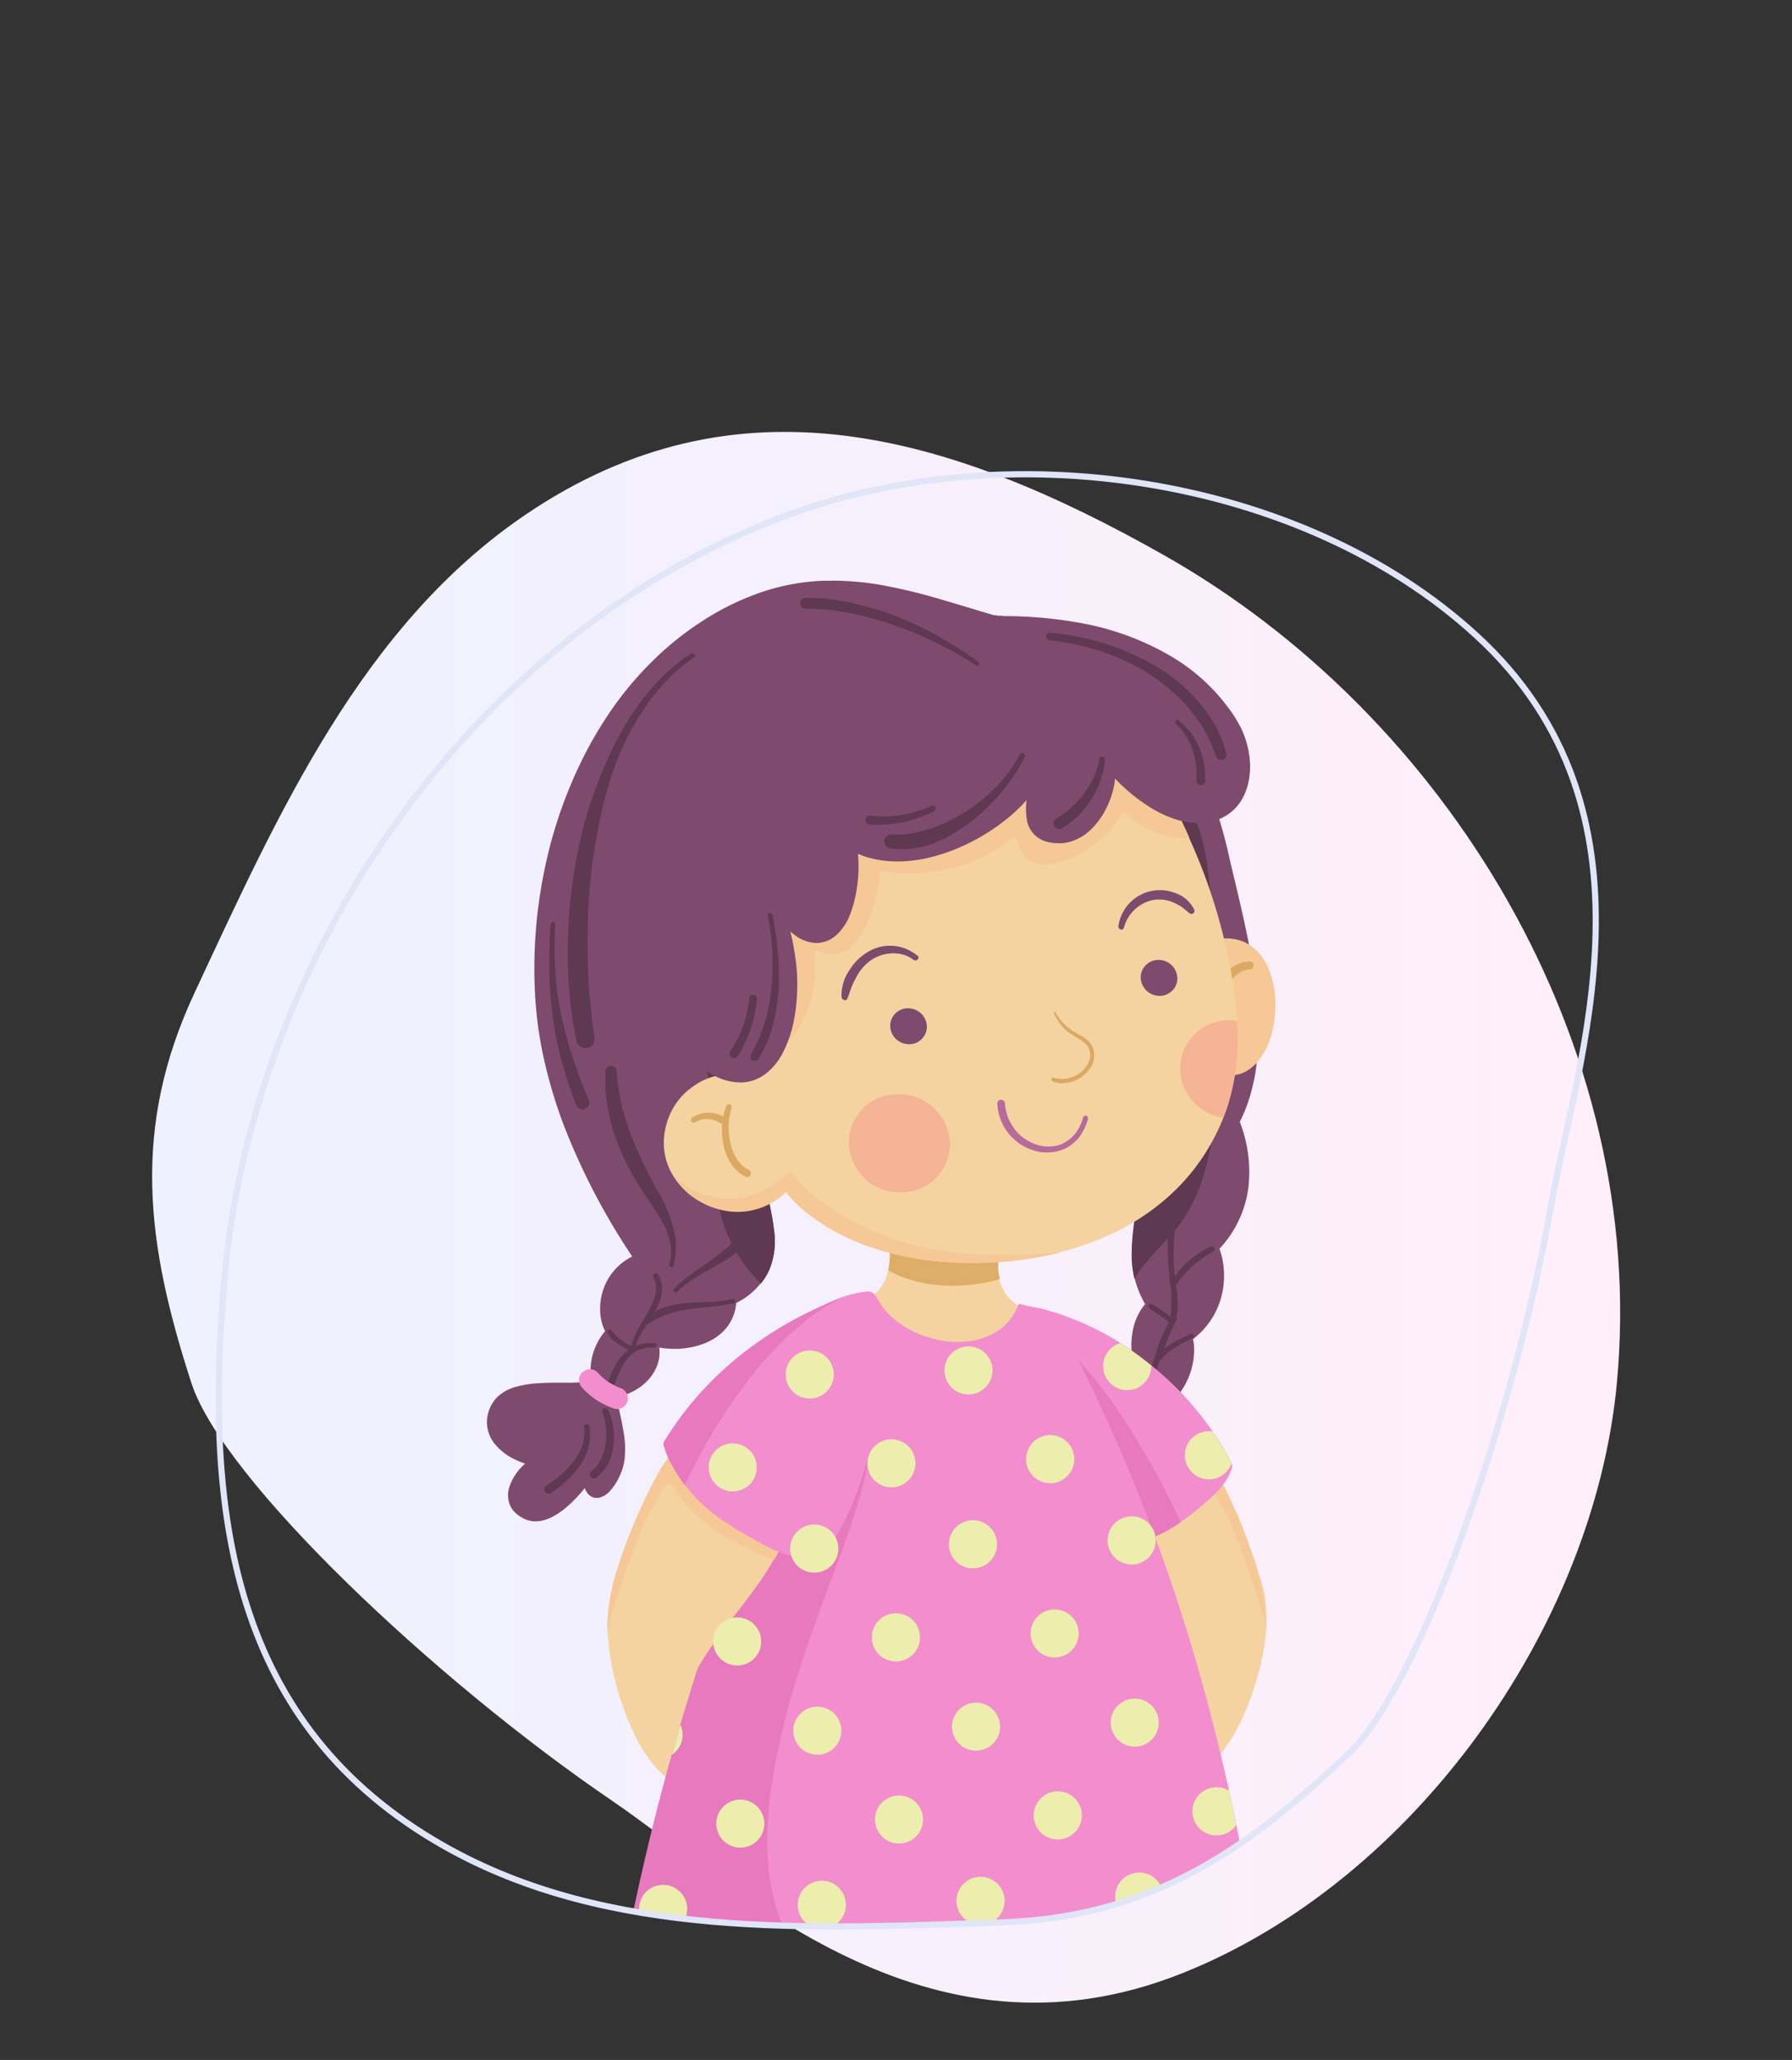<svg id="Layer_1" data-name="Layer 1" xmlns="http://www.w3.org/2000/svg" viewBox="0 0 362 416"><rect x="0" y="0" width="362" height="416" fill="#333333" stroke="none"/><defs><clipPath id="clip-path"><path class="cls-1" d="M50.46 349.58C14.1 307.19 5 252.74 23.36 198.75 48.81 124 156.27 81.76 225.9 76.2c52.88-4.23 83.28-3.35 111.1 48 21.53 39.79 10.76 81.84-2.6 125.87-15.46 51-53.9 97.77-80.22 119.08-4.87 3.94-18.8 18.8-62.67 19.63 0 .02-100.67 7.85-141.05-39.2z"/></clipPath><clipPath id="clip-path-2"><path class="cls-1" d="M252.61 390c-.57-11.48-3-22.85-5.48-33.43-1.45-6.12-2.71-11.11-4-15.71-1.47-5.32-3-10.51-4.62-15.45q-2.47-7.65-5.24-15.09a22.31 22.31 0 003.62-1.89 47.17 47.17 0 004.34-3.1c1.18-.94 2.54-2.06 3.78-3.26a18.61 18.61 0 002.36-2.67 11 11 0 00.87-1.44 11.31 11.31 0 00.61-1.56 1.18 1.18 0 00-.1-.85 2.16 2.16 0 00-.14-.33 45.9 45.9 0 00-3.72-6.21 71.13 71.13 0 00-4-5.17 62.11 62.11 0 00-9.41-8.94 58.06 58.06 0 00-21.27-10.67c-.8-.13-1.59-.26-2.38-.42h-.25c-.56-.16-1.12-.33-1.69-.48a.73.73 0 00-.24.32 13.86 13.86 0 01-1.59 2.81 13.61 13.61 0 01-1.93 1.94 13.77 13.77 0 01-2.56 1.46 14.79 14.79 0 01-3.55 1l-.93.11c-.42 0-.83.06-1.24.07h-.25c-.87 0-1.77-.06-2.68-.14h.15a24.87 24.87 0 01-5.59-1.51 22.18 22.18 0 01-4.34-2.51 17.31 17.31 0 01-2.72-2.69 24.93 24.93 0 01-1.47-2.26 1.51 1.51 0 00-.33-.38l-.14-.16h-.53c-4.12.1-7.82 2.11-11.4 4.06l-.54.29-1.56.83c-1.44.77-2.92 1.55-4.33 2.4-1.91 1.16-3.76 2.4-5.49 3.67a92.92 92.92 0 00-10.1 8.62 59.12 59.12 0 00-8.09 9.75 1.32 1.32 0 00-.26.93.81.81 0 000 .41 14.4 14.4 0 001 2.68c.39.76.81 1.49 1.25 2.22a30 30 0 002.82 4 31.9 31.9 0 007 6.2c1.31.84 2.75 1.75 4.27 2.65-2.38 6.1-4.65 12.24-6.75 18.36a482.82 482.82 0 00-16.79 62.29 2.84 2.84 0 00.47 1.68 59.18 59.18 0 0013.18 9.39 85.82 85.82 0 0013.62 5.73A109.69 109.69 0 00168.5 411a112.93 112.93 0 0020 1.8c3 0 6-.13 9-.37 3.34-.29 6.65-.71 9.91-1.26v.08l2-.36v-.09a114 114 0 0016.37-4.37 115.19 115.19 0 0026-13 1.39 1.39 0 00.65-1.06 1.49 1.49 0 00.19-.77c.03-.52.01-1.07-.01-1.6z"/></clipPath><linearGradient id="linear-gradient" x1="30.73" y1="245.83" x2="327.29" y2="245.83" gradientUnits="userSpaceOnUse"><stop offset="0" stop-color="#eef1ff"/><stop offset="1" stop-color="#ffeffa"/></linearGradient><style>.cls-1{fill:none}.cls-4{fill:#7e4a6d}.cls-5{fill:#5f3852}.cls-6{fill:#f38ece}.cls-7{fill:#f5d3a0}.cls-9{fill:#f5c895}.cls-10{fill:#dba963}.cls-11{fill:#e879bf}.cls-12{fill:#ba345f}</style></defs><path d="M238.74 398.52C285.42 380 322 328.77 326.63 279.24c6.4-68.58-34.63-135-91.56-167.16-43.23-24.43-86.1-37.17-128.9-8.15-33.13 22.47-50 60.46-66.88 96.58-12.79 27.42-9.76 50.67-.62 78.8 6.33 19.5 49.32 60.11 85 84.36 24.68 16.83 63.24 55.48 115.07 34.85z" fill="url(#linear-gradient)"/><g clip-path="url(#clip-path)"><path class="cls-4" d="M168.24 117.26a58.29 58.29 0 019.87.9 111.13 111.13 0 0111.66 2.8c2 .58 4 1.18 6 1.78l.39.12q2.31.7 4.63 1.38h.18a1.53 1.53 0 01.82.28 95 95 0 0017.64 3.64 1.27 1.27 0 01.85.49 1.39 1.39 0 01.28 1 1.35 1.35 0 01-1.37 1.15 78 78 0 01-9-1.42l2.2 1.12.2.11a144.55 144.55 0 0115.07 9 54 54 0 0110.31 9.49 44.63 44.63 0 017.18 12.83 97 97 0 013.26 11.61l.43 1.84c.92 3.8 2.06 8.53 3 13.07a118.92 118.92 0 012.1 13.88 60.2 60.2 0 01-.22 13.52 39.38 39.38 0 01-1.23 5.57 30.7 30.7 0 01-2.05 5.14 27.66 27.66 0 011.73 13.35 22.15 22.15 0 01-5.83 12.27 16.37 16.37 0 01.42 9.53 15.72 15.72 0 01-5.78 8.73 4.85 4.85 0 01.13.61 11 11 0 01.1 2 14.51 14.51 0 01-.64 3.83 15 15 0 01-1.65 3.56 18 18 0 01-2.36 3.06 1.35 1.35 0 01-.9.5 1.39 1.39 0 01-1.62 0 15.28 15.28 0 01-5.36-10.32 15.58 15.58 0 01.45-6.21 12 12 0 011.2-2.71 10.13 10.13 0 011-1.4 19.78 19.78 0 01-1.83-4.17 19.29 19.29 0 01-.82-5 37.73 37.73 0 01.25-5.24c.08-.8.17-1.6.29-2.39v-.22c0-.32.08-.65.1-1a11.33 11.33 0 00-.15-1.29c-.14-.87-.31-1.73-.53-2.59l-.34-1.18a34.33 34.33 0 01-.94-3.92c-1.87-.55-3.69-1.14-5.51-1.75l-.2-.06-3-1c-2.21-.7-4.41-1.38-6.63-2.05-1.23-.38-2.47-.74-3.71-1.1l-.17-.05-.3-.09-.26-.06-.18-.06-.94-.27c-.69-.2-1.37-.39-2.06-.57-1.36-.38-2.73-.74-4.09-1.08-2.7-.7-5.54-1.37-8.44-2a118.11 118.11 0 00-16.65-2.48c-1.07-.07-2.13-.12-3.2-.14h-.87a35.73 35.73 0 00-8.65.92 17.75 17.75 0 00-3.8 1.48 11.11 11.11 0 00-2.16 1.6 9.66 9.66 0 00-1.26 1.61 10.53 10.53 0 00-.84 1.95A13.31 13.31 0 00154 234a32.74 32.74 0 00.9 6.68l.38 1.79a55.8 55.8 0 011.11 6.29 15 15 0 01-.95 7.58 14.58 14.58 0 01-6.37 6.62 1.85 1.85 0 01-.37.19v.23a9.25 9.25 0 01-.34 1.71 9.11 9.11 0 01-1.27 2.61 10.41 10.41 0 01-4.52 3.48 14 14 0 01-2.91.88 16.73 16.73 0 01-2.91.34h-.54a18.25 18.25 0 01-3.07-.27 1.39 1.39 0 01.08.46A7.57 7.57 0 01133 275a9.14 9.14 0 01-2.25 3.87 11.1 11.1 0 01-3.85 2.56 10.58 10.58 0 01-2.16.61 2.32 2.32 0 01-.38.07 58.79 58.79 0 011.68 7.55 19.55 19.55 0 01.16 4.74 11.05 11.05 0 01-.42 2.12 12.74 12.74 0 01-.67 1.68 10.93 10.93 0 01-1.81 2.8 4.25 4.25 0 01-2.24 1.45 2.94 2.94 0 01-.51.05 2.4 2.4 0 01-1.07-.25 2.65 2.65 0 01-1-1 2.34 2.34 0 01-.27-.52l-.09-.21a27.27 27.27 0 01-3.76 3.91c-2.2 1.86-4.28 2.8-6.17 2.8a5.3 5.3 0 01-1.94-.36 7.36 7.36 0 01-2-1.23 4.64 4.64 0 01-1.29-1.84 5.44 5.44 0 01.05-3.83 10.46 10.46 0 012.31-3.66 9 9 0 01.77-.74 14.56 14.56 0 01-1.94-.78 11.75 11.75 0 01-4.13-3.11 7 7 0 01-1.65-4.85 7.35 7.35 0 012-4.61 8.63 8.63 0 013.88-2.16 21.85 21.85 0 014.89-.74c1.24-.08 2.48-.09 3.73-.09h.57a54.07 54.07 0 005.54-.19h.1l.27-.08h.18a9.56 9.56 0 01-.21-1.56 12.26 12.26 0 01.28-3.32 12.59 12.59 0 012.63-5.25 10.12 10.12 0 01-1-4.33 11.9 11.9 0 01.91-4.8 11.7 11.7 0 012.76-4 10.9 10.9 0 012.82-1.94 136.58 136.58 0 01-13.6-25.92 98.45 98.45 0 01-4.39-14.65 81.08 81.08 0 01-1.73-14.28 98.37 98.37 0 012.13-23.91 91.21 91.21 0 018.1-22.83 80.1 80.1 0 016.32-10.27 69.46 69.46 0 017.88-9 61.32 61.32 0 019.33-7.4 53.89 53.89 0 0112.15-5.94 44.53 44.53 0 0112.33-2.28h2"/><path class="cls-5" d="M229.65 153.58h-.12a7.61 7.61 0 011.19.25 9.77 9.77 0 011.08.36 9.89 9.89 0 011.45.74c.41.25.8.51 1.19.8a20.66 20.66 0 013.34 3.4 29.61 29.61 0 013.63 6.25v-.1a40.44 40.44 0 012.56 10.15v.05c.55 4.36.69 8.75.89 13.13.06 1.14.11 2.29.19 3.43s.16 2.12.25 3.18c.18 2.29.36 4.56.52 6.84a136.81 136.81 0 01.27 14c-.1 2.13-.22 4.26-.39 6.39-.16 2-.35 3.93-.61 5.89v-.11a60.39 60.39 0 01-1.26 6.65 43.67 43.67 0 01-2 6.11 33.11 33.11 0 01-1.8 3.63 27.25 27.25 0 01-1.8 2.76c-2.09 2.71-4.65 5-6.78 7.66a22.13 22.13 0 00-2.26 3.27 20.36 20.36 0 01-.58-4.14 42.6 42.6 0 01.25-5.24c.08-.8.17-1.6.29-2.39v-.22a8.14 8.14 0 00.1-1 11.3 11.3 0 00-.14-1.29c-.14-.88-.32-1.71-.54-2.57l-.33-1.18a33.7 33.7 0 01-.94-4c-1.85-.51-3.67-1.11-5.49-1.71l-.2-.06-.75-.25-2.28-.75c-2.12-.67-4.23-1.34-6.35-2 .6-7.49 1.05-15 1.42-22.51.53-11.29.47-22.63 1.95-33.87a.43.43 0 010 .12c.18-1.37.39-2.72.62-4.08.18-1.08.37-2.16.6-3.23a37.88 37.88 0 011.95-6.6 18.65 18.65 0 011-2.06 20 20 0 011.2-1.84 13.58 13.58 0 01.93-1.08 10.8 10.8 0 011.06-1 .15.15 0 00.07-.05 9.41 9.41 0 011-.67c.39-.22.77-.41 1.17-.59a11.51 11.51 0 011.32-.46c.35-.09.71-.16 1.07-.22h-.06a8.06 8.06 0 011.2-.08 8.59 8.59 0 011 .07M151 184.5c.58 0 1.15.06 1.72.13a18.74 18.74 0 012.37.47 20 20 0 012.18.76 21.13 21.13 0 012.22 1.14c.73.44 1.45.93 2.14 1.44a26.88 26.88 0 012.81 2.52 33.81 33.81 0 012.36 2.72 48.5 48.5 0 016 10.43V204a41.93 41.93 0 011.94 5.55 46.15 46.15 0 011.16 5.73 50.92 50.92 0 01.4 8.55l-1.14-.08c-1.07-.08-2.13-.13-3.2-.15h-.87a36.07 36.07 0 00-8.64.91 18.9 18.9 0 00-3.76 1.46 10.59 10.59 0 00-2.15 1.61 9.77 9.77 0 00-1.26 1.59 11.47 11.47 0 00-.84 2 13.06 13.06 0 00-.41 2.88 31.78 31.78 0 00.9 6.67l.38 1.78a56.69 56.69 0 011.11 6.31 15.37 15.37 0 01-1 7.6 11.64 11.64 0 01-1.71 2.79l-.46-.44a28.92 28.92 0 01-2.41-2.78 28.07 28.07 0 01-2.15-3.21 31 31 0 01-1.61-3.27v.11a33 33 0 01-1.5-4.43 38.65 38.65 0 01-.85-4.39.13.13 0 010 .06 41.44 41.44 0 01-.34-4.46v-2.43c0-.81.08-1.64.1-2.47 0-1.79 0-3.57-.15-5.35-.14-1.63-.33-3.25-.59-4.86-.53-3.32-1.3-6.6-2.09-9.87-.43-1.72-.85-3.45-1.25-5.17-.16-.68-.33-1.35-.46-2-.09-.51-.18-1-.25-1.53v.07a26.29 26.29 0 010-6.75 19.17 19.17 0 011.25-4.77v.1a13.71 13.71 0 011.74-3 11.14 11.14 0 011.73-1.77 10.07 10.07 0 012-1.16 10.53 10.53 0 011.37-.47 12.19 12.19 0 011.34-.26 12.79 12.79 0 011.52-.1h.35m-6.48 1.92l.01-.01-.01.01m-11.9 70.67a.55.55 0 01.3.26c.15.26.29.54.42.81a5.56 5.56 0 01.24.76 5.28 5.28 0 01.15 1.63 7 7 0 01-.3 1.63 8.62 8.62 0 01-.66 1.68c-1.05 2.21-2.66 4.1-3.78 6.28a9.84 9.84 0 00-.62 1.67.44.44 0 01-.56.27.47.47 0 01-.24-.22.42.42 0 010-.33 14.29 14.29 0 011.59-3.65c.74-1.32 1.55-2.6 2.24-3.93a11.78 11.78 0 001.06-2.81c0-.23.07-.46.09-.68a4.21 4.21 0 000-.71 6.63 6.63 0 00-.24-1.24 5.83 5.83 0 00-.32-.72.56.56 0 01.23-.72.69.69 0 01.24-.05.39.39 0 01.18 0m-.2 4.15a.15.15 0 000 .07.15.15 0 010-.07m-1.07 2.78v.06zm-2.37 6.2"/><path class="cls-5" d="M132.25 271.25a.43.43 0 01.4.46.42.42 0 01-.46.4h-1a7.26 7.26 0 00-1.72.33 6.29 6.29 0 00-1.35.67 8.35 8.35 0 00-1.26 1.12 11.5 11.5 0 00-1.37 2.08 35.51 35.51 0 00-1.71 4.36.68.68 0 01-.86.4.62.62 0 01-.37-.34.69.69 0 010-.51 21 21 0 011.31-3.61 14.17 14.17 0 01.81-1.48 9.92 9.92 0 011.12-1.46 7.43 7.43 0 012.78-1.92 8.12 8.12 0 013-.52h.68m-2.66 1.15h-.07.07m1.61-.29"/><path class="cls-5" d="M123.55 268.66a9.43 9.43 0 001.34 1.48 21.71 21.71 0 002.76 1.84.43.43 0 01.11.6.45.45 0 01-.61.12c-.82-.49-1.67-.92-2.48-1.44a7.34 7.34 0 01-1.11-.89 4.22 4.22 0 01-.83-1.17.5.5 0 01.12-.58.52.52 0 01.33-.12.49.49 0 01.37.16m24.98-6.03a.42.42 0 01-.29.54 39.77 39.77 0 01-5 .75c-1.73.17-3.46.35-5.17.63a.76.76 0 00.16 0c-.79.15-1.57.31-2.35.52a18.45 18.45 0 00-2.52.91l.17-.08c-.42.19-.83.39-1.23.61s-.8.48-1.2.74a.57.57 0 01-.72-.87 12.42 12.42 0 011.67-1.32 10.77 10.77 0 011.87-.91 16.3 16.3 0 014.09-.93c1.45-.18 2.91-.19 4.36-.25a41.76 41.76 0 004.61-.41c.34-.06.67-.12 1-.2h.11a.43.43 0 01.43.31m4.36-21.36a1.2 1.2 0 01.55.79 14.44 14.44 0 01-.06 3.22 10.94 10.94 0 01-.78 2.75 12.64 12.64 0 01-3.28 4.41 27.92 27.92 0 01-4.43 3c-.79.46-1.6.89-2.38 1.34s-1.68 1-2.5 1.54l.12-.09a42 42 0 00-1.74 1.23 12.81 12.81 0 00-1.55 1.39.44.44 0 11-.58-.66 24.34 24.34 0 012.85-2.52c1.1-.83 2.23-1.58 3.35-2.36s2.22-1.54 3.26-2.4c.48-.4 1-.81 1.44-1.22a16.27 16.27 0 001.42-1.46 12 12 0 001.51-2.27 11 11 0 00.76-2.38 15.93 15.93 0 00.12-3.31 1.23 1.23 0 01.2-.62 1.26 1.26 0 01.79-.54h.25a1.26 1.26 0 01.68.2m-4.32 8.95l-.17.21.17-.21m96.72 1.7a.54.54 0 01-.19.73 23 23 0 00-2.93 1.91 21.68 21.68 0 00-2.08 1.87 26.73 26.73 0 00-2 2.29l.09-.11-.51.67a.67.67 0 01-.31.24.58.58 0 01-.41-.06.53.53 0 01-.18-.72 14.55 14.55 0 013.22-4.06 25.22 25.22 0 014.53-3 .54.54 0 01.27-.07.54.54 0 01.47.27"/><path class="cls-5" d="M240.34 235.28a.6.6 0 01.32.24.56.56 0 01.05.42c-.22.53-.46 1.05-.68 1.59 0-.05 0-.1.05-.15q-.48 1.16-.9 2.34c-.27.77-.49 1.56-.71 2.36a43.55 43.55 0 00-1 5.06.51.51 0 000-.13 48.79 48.79 0 00-.07 11.77.54.54 0 01-.54.54.55.55 0 01-.53-.54c-.22-2-.39-3.95-.45-5.93a43.26 43.26 0 01.3-6.13 32.23 32.23 0 011.19-5.58c.3-1 .66-2 1.05-2.92a22.34 22.34 0 011.3-2.7.56.56 0 01.47-.26.34.34 0 01.14 0"/><path class="cls-5" d="M237.24 258.12a20.34 20.34 0 01.43 2.06 19.07 19.07 0 01.2 2 19.35 19.35 0 01-.28 4.43.61.61 0 01-.6.46.67.67 0 01-.44-.18.61.61 0 01-.17-.44c.13-1.12.24-2.22.28-3.34a21.09 21.09 0 00-.18-3.37c-.07-.45-.15-.89-.26-1.34a.54.54 0 01.36-.66h.14a.54.54 0 01.52.39"/><path class="cls-5" d="M232.73 263.37a26.11 26.11 0 014.36 3.17.5.5 0 010 .71.51.51 0 01-.71 0 10.54 10.54 0 00-.88-.77c-.52-.38-1-.74-1.59-1.09a17.62 17.62 0 01-1.76-1.28.47.47 0 01-.08-.58.49.49 0 01.42-.24.39.39 0 01.23.07m8.43 6.22a.45.45 0 01-.15.6l-2.37 1.2a16.39 16.39 0 00-2.25 1.42.18.18 0 01.07-.05c-.34.26-.66.54-1 .83s-.65.67-1 1a.47.47 0 01-.57.08.5.5 0 01-.22-.29.46.46 0 01.05-.36c.2-.26.4-.52.62-.77a8.73 8.73 0 01.74-.75 11.48 11.48 0 011.51-1.11 19.27 19.27 0 011.74-.92c.72-.35 1.45-.69 2.16-1.06a.49.49 0 01.22-.06.44.44 0 01.38.22"/><path class="cls-5" d="M237.44 265.86a.57.57 0 01.21.77c-.48.89-.91 1.8-1.3 2.72-.33.77-.63 1.56-.91 2.34s-.59 1.78-.86 2.67a.68.68 0 01-.81.46.67.67 0 01-.46-.81 23.82 23.82 0 011.4-4c.59-1.34 1.26-2.64 1.95-3.94a.57.57 0 01.5-.28.6.6 0 01.28.08"/><path class="cls-5" d="M234.62 272.78a.56.56 0 01.19.75c-.13.24-.25.48-.36.73a.14.14 0 000-.06v.13a24.63 24.63 0 00-.83 2.42.59.59 0 11-1.13-.32 10.33 10.33 0 01.53-1.69c.25-.59.56-1.16.86-1.72a.53.53 0 01.48-.27.54.54 0 01.27.07m-110.39-57.25a1.11 1.11 0 01.33.79c.08 1 .16 1.94.28 2.91v-.19a41.83 41.83 0 001.35 6.36 57.45 57.45 0 002.3 6.28c.82 1.91 1.72 3.76 2.66 5.61.49 1 1 2 1.56 2.94s1.14 2 1.64 3.12a24.29 24.29 0 011.94 5.82 16.16 16.16 0 01.23 2.95 15.56 15.56 0 01-.47 3.39.45.45 0 01-.54.3.44.44 0 01-.31-.53c.1-.41.17-.81.24-1.23v.12a11.65 11.65 0 000-2.83 14.26 14.26 0 00-1-3.39.63.63 0 000 .09 25 25 0 00-1.88-3.35c-.79-1.24-1.61-2.46-2.43-3.69a59.31 59.31 0 01-4.27-7.53c-.59-1.27-1.11-2.58-1.59-3.91a34.4 34.4 0 01-1.17-4.23 39.42 39.42 0 01-.71-4.46 28.82 28.82 0 01-.09-4.55 1.16 1.16 0 01.33-.79 1.12 1.12 0 011.57 0"/><path class="cls-6" d="M120.67 277.12a14.85 14.85 0 001.84 1.71 15.8 15.8 0 002.63 1.41 2.37 2.37 0 011.37 1 2.15 2.15 0 01.27 1.62 2.21 2.21 0 01-1 1.38 2.1 2.1 0 01-1.62.26 17.39 17.39 0 01-3.38-1.59 14.58 14.58 0 01-3.13-2.62 2.34 2.34 0 01-.68-1.51 2.21 2.21 0 01.61-1.59 2.3 2.3 0 011.64-.67 1.88 1.88 0 011.44.61"/><path class="cls-7" d="M187.92 245.86a13.73 13.73 0 012.24.19 17.42 17.42 0 016.49 2.55 13.58 13.58 0 012.88 2.47v-.23a1.32 1.32 0 011.28-.92 1.23 1.23 0 01.39.06 1.34 1.34 0 01.86 1.67c-.13.46-.23.92-.32 1.38a15.92 15.92 0 00-.17 3.63 12.73 12.73 0 00.63 2.77 10.25 10.25 0 001.05 2 11.1 11.1 0 001.26 1.38 10.5 10.5 0 001.82 1.16l.15.09c.26.07.61.2 1 .33a1.28 1.28 0 01.64.45 1 1 0 01.34.27 1.33 1.33 0 01.35 1 9.21 9.21 0 01-.53 3.36 9.34 9.34 0 01-1.82 2.92 11.21 11.21 0 01-2.64 2.09 17.1 17.1 0 01-3.37 1.47 25.29 25.29 0 01-7.85 1.05 30.12 30.12 0 01-8.42-1.2c-6.5-1.86-10.91-5.84-11.78-10.63a1.44 1.44 0 01.51-1.36 1.12 1.12 0 01.17-.41 1.44 1.44 0 01.82-.58l.28-.08a11 11 0 002.05-1.05 9.42 9.42 0 001.39-1.28 9.55 9.55 0 001.07-1.68 13.43 13.43 0 00.83-2.69 22.9 22.9 0 00.1-5.61 1.33 1.33 0 01.43-.92 1.35 1.35 0 01.9-.35 1.13 1.13 0 00.41-.35 7.18 7.18 0 012.47-2 9.2 9.2 0 014.1-.88"/><path d="M190.16 246a17.43 17.43 0 016.5 2.56 12.74 12.74 0 012.89 2.48v-.22a1.38 1.38 0 011.32-1 1.53 1.53 0 01.41.08 1.38 1.38 0 01.87 1.72 13.49 13.49 0 00-.31 1.37 15.83 15.83 0 00-.17 3.62 15 15 0 00.31 1.72 34.2 34.2 0 01-6.34 1.17h.12a34.43 34.43 0 01-8.84-.31h.11a24.84 24.84 0 01-3-.72 20.44 20.44 0 01-2.79-1 16.12 16.12 0 01-1.74-.93h-.06c0-.18.07-.35.1-.53a22.79 22.79 0 00.11-5.61 1.27 1.27 0 01.44-.94 1.37 1.37 0 01.92-.37.75.75 0 00.36-.31 7.47 7.47 0 012.5-2 9.18 9.18 0 014.12-.9 14.08 14.08 0 012.24.2" fill="#dead68"/><path class="cls-9" d="M247.43 189.5h.23a11.21 11.21 0 011.67.14 8.37 8.37 0 012.93 1.08 10.23 10.23 0 013.93 4.73 18.84 18.84 0 011.44 6.77 22 22 0 01-.83 6.84 15.92 15.92 0 01-1.69 3.91 9.9 9.9 0 01-2.77 3 6.77 6.77 0 01-3.56 1.2h-.32a8.78 8.78 0 01-4-1.1 1.18 1.18 0 01-.6-.75 1.41 1.41 0 01.12-1.07 1.29 1.29 0 011.13-.64 1.47 1.47 0 01.58.12 31.9 31.9 0 01-2.43-10.43 33.34 33.34 0 01.2-6.45 28.9 28.9 0 011.18-5.35.44.44 0 01-.07-.17 1.3 1.3 0 01.13-1 1.26 1.26 0 01.8-.61 13.87 13.87 0 011.89-.22"/><path class="cls-10" d="M253.24 195a.78.78 0 01-.26.56.83.83 0 01-.58.21h-.17a7.4 7.4 0 00-1 .22 7 7 0 00-1 .54 9.2 9.2 0 00-1.12 1 14.46 14.46 0 00-1.28 1.91.9.9 0 01-1.63-.29.94.94 0 01.12-.69 9.25 9.25 0 012.42-3 6.73 6.73 0 012.55-1.17 6.35 6.35 0 011.23-.14.83.83 0 01.74.84"/><path class="cls-7" d="M250 209.72a44.37 44.37 0 01-1.6 12.2 37.22 37.22 0 01-1.28 3.82A42 42 0 01236 241.68a47.32 47.32 0 01-10.17 6.89 57.6 57.6 0 01-11.54 4.28 71.69 71.69 0 01-12.78 2c-1.75.12-3.51.18-5.24.18a72 72 0 01-7.93-.44 56.38 56.38 0 01-16.11-4.18 42.23 42.23 0 01-7.18-4 28.85 28.85 0 01-6.35-5.73 11.91 11.91 0 01-1 .89 14.79 14.79 0 01-2.3 1.51 14.14 14.14 0 01-6.45 1.6 15.55 15.55 0 01-7.39-1.95 14.88 14.88 0 01-6.29-6.61 12.56 12.56 0 01-1.15-4.5 13.93 13.93 0 01.68-5.15 13.5 13.5 0 015.22-7.07 12.71 12.71 0 016.72-2.43c-.51-.93-1.09-1.85-1.65-2.76s-1.11-1.76-1.6-2.69a34 34 0 01-2.2-5.52 42.6 42.6 0 01-1.7-12.17 58.88 58.88 0 011.42-12.77 66.74 66.74 0 014-12.22 56.12 56.12 0 015.99-10.36 44.44 44.44 0 014-4.8 38.6 38.6 0 015.13-4.35c6.3-4.53 14.63-7.27 24.74-8.13 2.37-.2 4.8-.3 7.45-.3 3.9 0 8.16.22 13 .7 1.72.15 3.4.35 5.1.57.65.07 1.29.15 1.93.24 1.09.14 2.16.28 3.23.38l1.26.11c1.16.11 2.31.22 3.46.38a13.83 13.83 0 014.21 1.32 1.21 1.21 0 01.9.43 106.81 106.81 0 0114.63 23.8 113.88 113.88 0 018.62 27.36c.38 2.17.7 4.47.95 6.8.12 1.11.2 2.17.26 3.16.13 1.26.13 2.43.13 3.57z"/><path class="cls-9" d="M205.35 141.55q2.55.25 5.1.57l1.32.17.61.07c1.07.15 2.15.29 3.22.39l1.26.12h.29c1 .1 2.11.2 3.16.35a13.59 13.59 0 014.23 1.33 1.27 1.27 0 01.91.43 107.3 107.3 0 0114.64 23.82l.19.4c-.37 0-.74.06-1.11.07a15.72 15.72 0 01-2.06-.14 14.58 14.58 0 01-1.84-.36h.11a18.16 18.16 0 01-2.29-.78c-.67-.29-1.31-.62-2-1-.61-.36-1.21-.73-1.79-1.15s-1.21-.91-1.79-1.4a.29.29 0 00-.19-.08.42.42 0 00-.26-.33h-.16a.44.44 0 00-.41.27 9.48 9.48 0 01-.48 1 15.76 15.76 0 01-2.25 2.9l.06-.06a25 25 0 01-5 3.9 20.11 20.11 0 01-4.63 2.09 11.7 11.7 0 01-2.83.46 7.75 7.75 0 01-1.73-.17h-.09a6.3 6.3 0 01-1.3-.52 4.92 4.92 0 01-1-.74 6.81 6.81 0 01-.91-1.17.61.61 0 00.07.1 8.59 8.59 0 01-.82-1.9c0-.11-.05-.21-.07-.32a.46.46 0 00-.17-.28.45.45 0 00-.07-.4.48.48 0 00-.35-.16.44.44 0 00-.27.09 28.29 28.29 0 01-3.67 2.65l.11-.06a30.11 30.11 0 01-3.84 1.95 35.18 35.18 0 01-3.85 1.36h.11a35.92 35.92 0 01-4.8 1 37.33 37.33 0 01-4.6.35h.12a35.35 35.35 0 01-6.08-.47.44.44 0 00-.49.38.38.38 0 00.07.28 34.75 34.75 0 01-1.29 6.48 24.91 24.91 0 01-2.46 5.74l.07-.09a12.21 12.21 0 01-1.94 2.41 7.79 7.79 0 01-1.4 1 6.24 6.24 0 01-1.24.48 6.5 6.5 0 01-1.32.14h.08a7.55 7.55 0 01-1.7-.28 9.21 9.21 0 01-1.17-.47.48.48 0 00-.26 0 .79.79 0 00-.23 0 .45.45 0 00-.38.49 25.34 25.34 0 01.18 3.38v-.12a26.43 26.43 0 01-1 6.67 20.65 20.65 0 01-2.3 5.19l.06-.11a14.81 14.81 0 01-1.23 1.71 14.26 14.26 0 01-1.25 1.33 11.16 11.16 0 01-1.13.93c-.42.29-.86.57-1.31.82a12.7 12.7 0 01-1.68.76 11.75 11.75 0 01-1.53.47h.1a16.86 16.86 0 01-2 .34 18 18 0 01-2.08.07h.11a22.65 22.65 0 01-3.07-.31c-.7-.13-1.39-.28-2.07-.47-.3-.48-.57-1-.83-1.46a33 33 0 01-2.22-5.54 41.9 41.9 0 01-1.7-12.17 57.83 57.83 0 011.44-12.79 66.08 66.08 0 014-12.21 55 55 0 015.9-10.46 45.85 45.85 0 014-4.81 38.87 38.87 0 015.14-4.34c6.29-4.53 14.63-7.27 24.76-8.15 2.46-.19 4.9-.29 7.45-.29 3.81 0 8.07.22 13 .69m6.18 33.12zm-50.17 63.87a23.28 23.28 0 001.81 1.77c.68.59 1.37 1.14 2.09 1.68s1.46 1.09 2.21 1.6a52.53 52.53 0 0012.77 6.45A61.21 61.21 0 00193.5 253a109.83 109.83 0 0020.83-.1 71.4 71.4 0 01-12.79 2c-1.75.13-3.51.2-5.22.2a70.42 70.42 0 01-7.93-.46 56 56 0 01-16.14-4.18 41.83 41.83 0 01-7.17-4 29 29 0 01-6.37-5.74 5.52 5.52 0 01-.91.89 15.06 15.06 0 01-2.32 1.52 13.82 13.82 0 01-4.63 1.48 15.29 15.29 0 01-1.84.13 15.48 15.48 0 01-7.39-2 15 15 0 01-5.72-5.5l.43.44a14.19 14.19 0 001.69 1.41 16.35 16.35 0 003.83 2 15.61 15.61 0 004.49.92 15.81 15.81 0 005.25-.6 17.61 17.61 0 004.63-2.16 26.47 26.47 0 003.53-2.8 16.22 16.22 0 001.49 2m48.45-63.97zm.03.01z"/><path class="cls-10" d="M147.46 223a.58.58 0 01.36.72 12.81 12.81 0 00-.41 1.62v-.16a15.58 15.58 0 00-.16 3.92 1.28 1.28 0 000-.19 14.41 14.41 0 00.77 3.5 10.48 10.48 0 001 1.91 7.68 7.68 0 001.12 1.23 7.39 7.39 0 001.2.76.72.72 0 01.33.47.75.75 0 01-.1.58.75.75 0 01-1.05.22 7.12 7.12 0 01-2.76-2.43 11.2 11.2 0 01-1.59-3.79 15 15 0 01-.3-4.23 12.09 12.09 0 01.85-3.76.61.61 0 01.55-.39.52.52 0 01.17 0m1.63 11.39z"/><path class="cls-10" d="M144.62 224.89a5.17 5.17 0 011.69.72.71.71 0 01.22 1 .73.73 0 01-1 .21l-.74-.4.16.08a6.46 6.46 0 00-1.31-.42h.18c-.27 0-.54-.07-.82-.09a5 5 0 00-.67 0 5.8 5.8 0 00-1 .23 8.34 8.34 0 00-.9.44.57.57 0 01-.77-.23.58.58 0 01.23-.77c.25-.15.5-.28.75-.4s.44-.17.67-.25a5.56 5.56 0 011.77-.29h.15a6.36 6.36 0 011.38.18m-3.17 1.28"/><path class="cls-7" d="M252.38 315.71a1.2 1.2 0 00-.57.14 1.31 1.31 0 00-.68.78 1.26 1.26 0 00.05 1 16.48 16.48 0 011 2.27 22.7 22.7 0 011 5.33v.68a4 4 0 00-1.17-.78 5.75 5.75 0 00-2.44-.49 10.08 10.08 0 00-2.21.27 16.93 16.93 0 00-4.61 1.87 22.56 22.56 0 00-5 3.86 24 24 0 00-6.1 11.07 23.56 23.56 0 00-.67 6.39 14.77 14.77 0 001.36 6.28 8.23 8.23 0 004.58 4 5.9 5.9 0 001.92.3 6.87 6.87 0 001.1-.08 7.11 7.11 0 001.56-.44 8 8 0 001.3-.68 16.28 16.28 0 004.14-3.76 28.9 28.9 0 003.16-5 54.81 54.81 0 004.06-10.53 50.73 50.73 0 001.41-6.91 32.92 32.92 0 00.15-7.22 20.84 20.84 0 00-2.11-7.58 1.36 1.36 0 00-1.2-.76"/><path class="cls-7" d="M253.82 322.37a1.32 1.32 0 00-1.21 1.41 27.37 27.37 0 01.3 4.34 11 11 0 01-.24 1.8 1.33 1.33 0 001.05 1.53 1.34 1.34 0 001.53-1.05 20.87 20.87 0 000-6.83 1.34 1.34 0 00-1.31-1.21h-.1"/><path class="cls-7" d="M235.1 289.9a10.21 10.21 0 00-2.42.55 18.33 18.33 0 00-3 1.32 21.79 21.79 0 00-4.51 3.24 22.59 22.59 0 00-3.59 4.41c-1.23 2-3.17 5.89-2.23 9.91h.06a.46.46 0 01.22.06.47.47 0 01.2.26l.12.27a.49.49 0 010-.11 48.63 48.63 0 004.69 8.36c1.75 2.55 3.65 5 5.54 7.45s3.9 5.06 5.64 7.75c.44.67.87 1.35 1.28 2.05s.61 1.11.91 1.67a16.63 16.63 0 002.54 1.39 11.24 11.24 0 003.88.91 4.61 4.61 0 00.53 0 11.32 11.32 0 003.76-.67 10.83 10.83 0 003.61-2.08 9.57 9.57 0 002.28-3.25 13.43 13.43 0 001-3.93 22.73 22.73 0 000-4.54 43.91 43.91 0 00-2.12-9.68 109.69 109.69 0 00-7.11-16.88c-1.54-3-3.3-6.08-6.35-7.62a8.48 8.48 0 00-2.3-.79 7.45 7.45 0 00-1.47-.13 9.91 9.91 0 00-1.08.06m1.01 45.87l.07.06c0-.05 0-.09-.07-.13v.07"/><path class="cls-7" d="M236.19 335.75l.07.06c0-.05 0-.09-.07-.13v.07"/><path class="cls-9" d="M235.09 289.85a10.43 10.43 0 00-2.43.57 18.11 18.11 0 00-3 1.32 21.5 21.5 0 00-4.52 3.24 22 22 0 00-3.59 4.42c-1.24 2-3.18 5.91-2.23 9.94a1.1 1.1 0 01.3.07.64.64 0 01.18.25l.07.17a43.24 43.24 0 002.13 4.25 53.66 53.66 0 008.19-3.59 41.79 41.79 0 004.31-2.73 36.33 36.33 0 003.65-3 29.15 29.15 0 002.55-2.76 30.92 30.92 0 002.09-2.87.44.44 0 01.29-.17.46.46 0 01.21.05h.08a.4.4 0 01.35.17 38.59 38.59 0 015.2 9.25c.66 1.62 1.28 3.26 1.88 4.91s1.14 3.18 1.7 4.76c.62 1.77 1.24 3.54 1.78 5.35s1 3.34 1.33 5.05v.08a29.15 29.15 0 00-.09-3.64 45 45 0 00-2.13-9.7 110 110 0 00-7.12-16.88c-1.54-3-3.29-6.09-6.36-7.64a9 9 0 00-2.31-.79 7.91 7.91 0 00-1.48-.13c-.35 0-.71 0-1.08.05"/><path class="cls-6" d="M207.86 263.8c.79.16 1.58.29 2.38.42a58.06 58.06 0 0121.27 10.67 62.11 62.11 0 019.41 8.94 71.13 71.13 0 014 5.17 45.9 45.9 0 013.72 6.21 2.16 2.16 0 01.14.33 1.18 1.18 0 01.1.85 11.31 11.31 0 01-.61 1.56 11 11 0 01-.87 1.44 18.61 18.61 0 01-2.36 2.67c-1.24 1.2-2.6 2.32-3.78 3.26a47.17 47.17 0 01-4.34 3.1 20.11 20.11 0 01-4.88 2.34 7.89 7.89 0 01-2.26.37 5.08 5.08 0 01-2.22-.48 7.48 7.48 0 01-1.85-1.39 19.26 19.26 0 01-2-2.25c-.85-1-1.64-2.16-2.41-3.24l-.79-1.13c-.24-.32-.47-.64-.71-.95s-.63-.82-.93-1.26c-.65-.92-1.3-2-2.1-3.36a74.1 74.1 0 01-3.44-7.24c-.42-1-.82-2-1.23-3l-.26-.64c-.39-1-.82-2-1.25-3.05l-.43-1a69.65 69.65 0 01-3-8.17 29.71 29.71 0 01-.82-4 16.39 16.39 0 01.17-4.56.91.91 0 01.14-.42v-.16a1.36 1.36 0 011-1h.17"/><path class="cls-11" d="M210.61 267.68a.35.35 0 00-.09-.07 77.11 77.11 0 017.74 7.49 92.71 92.71 0 016.45 8.1c1.73 2.48 3.36 5 4.94 7.57s3.22 5.45 4.71 8.23 2.84 5.56 4.14 8.4c-.53.36-1 .71-1.57 1a20.19 20.19 0 01-4.89 2.34 7.63 7.63 0 01-2.28.37 5.34 5.34 0 01-2.23-.47 8.45 8.45 0 01-1.87-1.4 20.44 20.44 0 01-2-2.26c-.91-1.11-1.78-2.35-2.41-3.25l-.79-1.12-.71-1-.15-.19-.11-.15c-.23-.31-.45-.6-.67-.91a36.53 36.53 0 01-2.09-3.37 70.18 70.18 0 01-3.45-7.25c-.35-.83-.69-1.68-1-2.52l-.2-.51-.25-.64c-.36-.91-.73-1.8-1.11-2.69l-.14-.36-.43-1a67.87 67.87 0 01-3-8.17 31 31 0 01-.84-4 17.31 17.31 0 01.17-4.54 1.18 1.18 0 01.16-.45 2.81 2.81 0 01.08-.31c1.34 1 2.64 2 3.91 3.05"/><path class="cls-7" d="M126.24 318a1.4 1.4 0 01.57.13 1.33 1.33 0 01.68.79 1.28 1.28 0 01-.06 1 19.52 19.52 0 00-1 2.28 23.13 23.13 0 00-1 5.33v.68a4.08 4.08 0 011.17-.79 5.87 5.87 0 012.44-.48 10.67 10.67 0 012.21.26 17.59 17.59 0 014.61 1.87 22.62 22.62 0 015 3.87A24 24 0 01147 344a23.7 23.7 0 01.66 6.4 14.62 14.62 0 01-1.36 6.28 8.24 8.24 0 01-4.58 4 5.84 5.84 0 01-1.91.3 8 8 0 01-1.1-.08 7.13 7.13 0 01-1.56-.45 7.7 7.7 0 01-1.31-.67 16.12 16.12 0 01-4.13-3.77 29.38 29.38 0 01-3.17-5 55.06 55.06 0 01-4-10.53 49.26 49.26 0 01-1.41-6.91 32.92 32.92 0 01-.16-7.22 20.74 20.74 0 012.12-7.58 1.36 1.36 0 011.2-.76"/><path class="cls-7" d="M124.79 324.64a1.32 1.32 0 011.21 1.41 29.92 29.92 0 00-.3 4.33 12.31 12.31 0 00.25 1.81 1.31 1.31 0 01-2.58.47 20.88 20.88 0 010-6.83 1.34 1.34 0 011.3-1.2h.1"/><path class="cls-12" d="M196.51 271.83a1.39 1.39 0 01.39.92c0 .24 0 .48.08.71a.43.43 0 000-.11 1.87 1.87 0 010 .25v.1-.06c.12.85.26 1.69.38 2.55a1.38 1.38 0 01-.13 1 1.35 1.35 0 01-.78.6 1.33 1.33 0 01-1-.14 1.21 1.21 0 01-.6-.78c-.21-1.38-.43-2.75-.58-4.13a1.2 1.2 0 01.39-.92 1.26 1.26 0 01.92-.38 1.28 1.28 0 01.92.38m.49 1.81v-.14a1.1 1.1 0 010 .18"/><path class="cls-12" d="M196.26 271.68a1.27 1.27 0 01.6.78c.15 1 .31 1.89.46 2.83a1.31 1.31 0 01-.91 1.62 1.38 1.38 0 01-1-.14 1.21 1.21 0 01-.6-.78c-.15-.95-.31-1.89-.47-2.83a1.37 1.37 0 01.14-1 1.32 1.32 0 01.78-.61 1.27 1.27 0 01.34 0 1.35 1.35 0 01.67.18"/><path class="cls-6" d="M252.61 390c-.57-11.48-3-22.85-5.48-33.43-1.45-6.12-2.71-11.11-4-15.71-1.47-5.32-3-10.51-4.62-15.45A350.42 350.42 0 00213.29 266a1.18 1.18 0 00-.57-.51l-.2-.23-1.18-.42c-1.8-.54-3.61-1.07-5.42-1.55a.73.73 0 00-.24.32 13.86 13.86 0 01-1.59 2.81 13.61 13.61 0 01-1.93 1.94 13.77 13.77 0 01-2.56 1.46 14.79 14.79 0 01-3.55 1l-.93.11c-.42 0-.83.06-1.24.07h-.25c-.87 0-1.77-.06-2.68-.14h.15a24.87 24.87 0 01-5.59-1.51 22.18 22.18 0 01-4.34-2.51 17.31 17.31 0 01-2.72-2.69 24.93 24.93 0 01-1.47-2.26 1.33 1.33 0 00-.73-.59c-1.09.59-2.19 1.19-3.3 1.75-1.42 2.21-2.67 4.23-3.78 6.16a156.66 156.66 0 00-7.29 14.15c-2.34 5.1-4.53 10.11-6.53 14.88-4.16 9.92-8 20.05-11.48 30.1a482.82 482.82 0 00-16.79 62.29 2.84 2.84 0 00.47 1.68 59.18 59.18 0 0013.18 9.39 85.82 85.82 0 0013.62 5.73A109.69 109.69 0 00168.5 411a112.93 112.93 0 0020 1.8c3 0 6-.13 9-.37 3.34-.29 6.65-.71 9.91-1.26v.08l2-.36v-.09a114 114 0 0016.37-4.37 115.19 115.19 0 0026-13 1.39 1.39 0 00.65-1.06 1.49 1.49 0 00.19-.77c.03-.52.01-1.07-.01-1.6z"/><path class="cls-11" d="M245.71 397.32a87.87 87.87 0 01-8.54 3.49 86.86 86.86 0 01-10.32 3.47 94.41 94.41 0 01-11.85 2.43 105.67 105.67 0 01-23.42.83 78.67 78.67 0 01-10.41-1.54 47.27 47.27 0 01-5.09-1.39 37.32 37.32 0 01-4.63-1.92 29.35 29.35 0 01-7.36-5.19 27 27 0 01-5-6.7 32.82 32.82 0 01-2.91-7.91 46.29 46.29 0 01-1.13-8.78 67.18 67.18 0 01.32-9.41 94.59 94.59 0 011.45-9.62 162.6 162.6 0 015-18.88c1.89-5.85 4-11.63 6.18-17.4 1.66-4.41 3.32-8.82 4.73-13.32a84 84 0 003.27-14.07c.13-.94.24-1.88.3-2.83s.13-2.13.13-3.2a45.26 45.26 0 00-.39-6c-.24-1.76-.58-3.51-1-5.24s-.91-3.51-1.43-5.24c-.48-1.58-1-3.14-1.53-4.7-1.15 1.8-2.14 3.44-3 5a157.31 157.31 0 00-7.29 14.16c-2.32 5.05-4.51 10.06-6.53 14.88-4.14 9.86-8 20-11.48 30.11A484.21 484.21 0 00127 390.59a1.26 1.26 0 00.08.79 1.32 1.32 0 00.4.92 60.09 60.09 0 0013.2 9.4 85.7 85.7 0 0013.62 5.72 109.35 109.35 0 0014.16 3.6 113 113 0 0020 1.8c2.95 0 6-.13 9-.37 3.37-.29 6.7-.71 10-1.28a113.4 113.4 0 0038.22-13.82z"/><path class="cls-7" d="M143.34 290.74a9.67 9.67 0 012.41.55 19.32 19.32 0 013 1.32 21.79 21.79 0 014.5 3.23 22.66 22.66 0 013.59 4.42c1.24 2 3.18 5.89 2.23 9.91H159a.46.46 0 00-.23.06.47.47 0 00-.2.26l-.11.27v-.11a48.68 48.68 0 01-4.7 8.36c-1.75 2.56-3.65 5-5.54 7.45s-3.9 5.06-5.63 7.75c-.44.67-.88 1.35-1.28 2.05l-.92 1.66a16.23 16.23 0 01-2.53 1.4 11.24 11.24 0 01-3.88.91 4.87 4.87 0 01-.54 0 11.23 11.23 0 01-3.75-.68 10.55 10.55 0 01-3.61-2.07 9.31 9.31 0 01-2.28-3.25 13 13 0 01-1-3.93 23.5 23.5 0 010-4.54 44.19 44.19 0 012.13-9.69 109 109 0 017.11-16.87c1.53-3 3.29-6.08 6.34-7.63a8.75 8.75 0 012.31-.78 7.34 7.34 0 011.46-.13 10.09 10.09 0 011.09.06m-.99 45.86l-.08.07.08-.14v.07"/><path class="cls-7" d="M142.25 336.58l-.08.07.08-.14v.07"/><path class="cls-9" d="M143.34 290.69a10.31 10.31 0 012.43.57 17.76 17.76 0 013 1.32 21.5 21.5 0 014.52 3.24 22 22 0 013.59 4.42c1.24 2 3.19 5.91 2.23 9.94a1 1 0 00-.29.07.53.53 0 00-.19.25l-.06.17a44.51 44.51 0 01-2.13 4.26 54.27 54.27 0 01-8.19-3.6 40.88 40.88 0 01-4.32-2.73 36.21 36.21 0 01-3.64-3 30.42 30.42 0 01-2.56-2.76 31 31 0 01-2.1-2.87.44.44 0 00-.29-.17.54.54 0 00-.21.05H135a.4.4 0 00-.34.17 37.92 37.92 0 00-5.2 9.25c-.67 1.61-1.29 3.26-1.88 4.91s-1.14 3.18-1.7 4.75c-.63 1.78-1.24 3.55-1.79 5.35s-1 3.35-1.33 5.06a.24.24 0 010 .08 27.09 27.09 0 01.1-3.64 44.3 44.3 0 012.12-9.7 110 110 0 017.12-16.88c1.54-3 3.29-6.09 6.37-7.64a8.48 8.48 0 012.3-.79 7.91 7.91 0 011.48-.13c.35 0 .71 0 1.08.05"/><path class="cls-6" d="M176 261.25a2.14 2.14 0 01.5.06l.33.39c.17.28.35.57.54.84l.52.75c.06 1 .11 2.09.16 3.12.21 3.71.43 7.54.28 11.33a48.22 48.22 0 01-.86 7.27c-.44 2.26-.9 4.33-1.38 6.33-1.56 6.4-4.3 15.75-10.15 23.29a1.33 1.33 0 01-1.06.5 1 1 0 01-.35.06 27.34 27.34 0 01-9.6-2.91 86.38 86.38 0 01-8.59-5 31.9 31.9 0 01-7-6.2 30 30 0 01-2.82-4c-.44-.73-.86-1.46-1.25-2.22a14.4 14.4 0 01-1-2.68.81.81 0 010-.41 1.32 1.32 0 01.26-.93 59.12 59.12 0 018.09-9.75 92.92 92.92 0 0110.1-8.62c1.73-1.27 3.58-2.51 5.49-3.67 1.41-.85 2.89-1.63 4.33-2.4l1.56-.83.54-.29c3.58-1.95 7.28-4 11.4-4.06z"/><path class="cls-6" d="M175.55 260.84a1.27 1.27 0 01.78.27l.34.41a1.3 1.3 0 01.17.58 1.33 1.33 0 01-1.26 1.35c-.47 0-.92.07-1.37.14a26.87 26.87 0 00-6 2 88.4 88.4 0 00-9.29 4.77 73.49 73.49 0 00-8.3 5.81l-.08.06-.07.06-.05.05a66.7 66.7 0 00-11.61 12.42 70.39 70.39 0 00-2.27 3.44 1.31 1.31 0 11-2.32-1.21 66.9 66.9 0 017.73-10.22 68.69 68.69 0 019.45-8.5 73.41 73.41 0 0110.77-6.71c2-1 4.07-2 6.14-2.87a21.27 21.27 0 017.21-1.9zm-25.02 15.42l.08-.06zm-.17.15"/><path class="cls-11" d="M167.45 263.47a50.5 50.5 0 00-8.2 6.28 75.07 75.07 0 00-8.11 9 105.79 105.79 0 00-7 10.28q-3.07 5.13-5.65 10.53l-.17.36a30.49 30.49 0 01-1.85-2.78c-.44-.72-.87-1.46-1.25-2.22a12.52 12.52 0 01-1-2.58 1.23 1.23 0 010-1.29 68.34 68.34 0 017.72-10.24 70.42 70.42 0 019.46-8.5 74.73 74.73 0 0110.78-6.71c1.84-.95 3.85-1.88 6.15-2.87.66-.29 1.31-.54 1.93-.77-.93.47-1.85 1-2.74 1.53"/><path class="cls-4" d="M202.58 124.42a85.88 85.88 0 0115.34 1.33 55.21 55.21 0 0119 7 38.74 38.74 0 0111.07 10 26.46 26.46 0 012.66 4.19 18.8 18.8 0 011.86 7.07 16.14 16.14 0 01-.08 2.53 12.43 12.43 0 01-1.24 4.31 9.38 9.38 0 01-7.29 5.18 10.55 10.55 0 01-1.76.14h-.79a15.92 15.92 0 01-3.2-.51 22.81 22.81 0 01-6.13-2.83 34.81 34.81 0 01-5.49-4.32c-.43-.41-.86-.84-1.27-1.28a14.38 14.38 0 01-.44 2.43 18 18 0 01-2.11 4.94 16 16 0 01-1.55 2.1 12.18 12.18 0 01-2 1.84 9.82 9.82 0 01-2.16 1.16 8 8 0 01-2.66.59h-.61a9.78 9.78 0 01-2-.24 5.51 5.51 0 01-4.35-4.9 13.38 13.38 0 010-3.57 31.67 31.67 0 01-4 3.8 41.51 41.51 0 01-10.24 6.05 37.76 37.76 0 01-5.58 1.8 30.26 30.26 0 01-5.62.74h-.78a22.13 22.13 0 01-4.59-.5 16.2 16.2 0 01-3.25-1.05 28.3 28.3 0 01-.29 7.29 24.18 24.18 0 01-1.28 4.89 11 11 0 01-2.62 4.07 6.11 6.11 0 01-4.22 1.76 7.45 7.45 0 01-4.17-1.46c-.38-.27-.74-.55-1.09-.85a42 42 0 01.92 4.6 38.77 38.77 0 01-.28 13.77 23.8 23.8 0 01-2.2 6.19 12.38 12.38 0 01-3.62 4.32 8.6 8.6 0 01-4.4 1.59 4.79 4.79 0 01-.65 0 11.06 11.06 0 01-4-.84 14 14 0 01-3.28-1.85 19.55 19.55 0 01-3-2.76 24 24 0 01-2.58-3.52 23.28 23.28 0 01-2-4.49 1.26 1.26 0 010-.58 60.16 60.16 0 01-4.76-14.25 55.12 55.12 0 01-1.08-14.72 44.18 44.18 0 01.95-6.52 49 49 0 011.9-6.33 53.71 53.71 0 0115.05-21.35 49.94 49.94 0 0110.73-7.11 93 93 0 0118-6.42 115.54 115.54 0 0121.18-3.32c2-.13 4.08-.19 6.18-.19"/><path class="cls-5" d="M172.06 121.81a58.3 58.3 0 019 2.65 64.68 64.68 0 018.43 4c1.41.78 2.79 1.63 4.15 2.49s2.69 1.78 4 2.68a.43.43 0 01.11.6.45.45 0 01-.61.12 62.61 62.61 0 00-6.55-3.79l.14.08c-1.35-.68-2.71-1.34-4.1-2s-3-1.27-4.49-1.84a60.53 60.53 0 00-9.31-2.73h.26c-1.67-.34-3.36-.62-5.06-.83s-3.62-.31-5.44-.36A1.09 1.09 0 01162 121a1.17 1.17 0 01.79-.25 46.25 46.25 0 019.3 1m51.15 31.66a21.06 21.06 0 01-.81 3.83 18.12 18.12 0 01-1.84 3.94 18.33 18.33 0 01-5.84 6 1.17 1.17 0 11-1.18-2c.62-.38 1.23-.79 1.81-1.22a19.69 19.69 0 003.3-3.28 20.48 20.48 0 002.45-4.16c.19-.48.39-1 .54-1.45a9.58 9.58 0 00.34-1.5.89.89 0 000-.15.65.65 0 01.18-.44.61.61 0 01.42-.17.62.62 0 01.61.61m-16.44-1.21a.57.57 0 01.19.76 32 32 0 01-1.88 3.26c-.77 1.18-1.62 2.3-2.5 3.4a36.8 36.8 0 01-3.05 3.32 37.79 37.79 0 01-3.44 3 35.57 35.57 0 01-3.54 2.41 27.24 27.24 0 01-4.08 2 18.24 18.24 0 01-4.29 1c-.66.08-1.31.12-2 .14a17.76 17.76 0 01-2.18-.16 2.23 2.23 0 00-.36-.05 1.42 1.42 0 01-.6-.36 1.33 1.33 0 01-.4-1 1.35 1.35 0 01.4-1 1.33 1.33 0 011-.4 18.24 18.24 0 003.3-.1 29.46 29.46 0 007.05-2l-.11.05a1.11 1.11 0 00.19-.09l.13-.05h-.06a34.05 34.05 0 007-4.16 35.41 35.41 0 005.93-5.87l.07-.08a25.45 25.45 0 002.49-3.92.52.52 0 01.48-.27.55.55 0 01.28.07m-23.1 16.32h-.15.15m6.78-2h-.08l.15-.06h-.07m13-10.08l.06-.08"/><path class="cls-5" d="M188.93 163a.56.56 0 01-.21.77c-.92.46-1.87.87-2.83 1.25a24.59 24.59 0 01-3.46 1 23.1 23.1 0 01-6.69.48.92.92 0 01-.64-.26.91.91 0 01-.26-.65.93.93 0 01.26-.64 1 1 0 01.4-.23 1 1 0 01.48 0h.02a21.15 21.15 0 002.64.17 23 23 0 002.87-.21 24.39 24.39 0 005.69-1.51l.93-.44a.75.75 0 01.29-.06.55.55 0 01.49.27M156 184.67c.23 1.12.43 2.25.62 3.39s.34 2.44.46 3.67a52.76 52.76 0 01.2 7.85 38.88 38.88 0 01-1.12 7.34 27.21 27.21 0 01-1.2 3.57 21.7 21.7 0 01-1.76 3.34.88.88 0 01-1.19.31.85.85 0 01-.3-1.18 33.34 33.34 0 001.57-3.17 32.54 32.54 0 001.52-4.39 37.24 37.24 0 00.88-4.45 48.63 48.63 0 00.39-6.71 50.27 50.27 0 00-.5-6.59.68.68 0 010 .14c-.13-1-.28-1.93-.47-2.88a.46.46 0 01.32-.56.22.22 0 01.11 0 .45.45 0 01.45.34m-2.62 24.91a1.82 1.82 0 00-.08.19c0-.07.05-.13.08-.19m-.46-8a26.44 26.44 0 01-.4 2.93 23.83 23.83 0 01-.8 3 30.05 30.05 0 01-2.66 5.76.89.89 0 01-1.53-.9 27.34 27.34 0 002.14-4 24.37 24.37 0 001.6-5.68c.05-.35.08-.7.11-1.05a.77.77 0 011.54 0m-1.66 1.14a.15.15 0 010 .07.15.15 0 000-.07m-10.86-70.7a.48.48 0 01-.17.65c-.59.4-1.17.82-1.74 1.25a38.5 38.5 0 00-6.67 6.77 53.52 53.52 0 00-6.7 11.68l.08-.2c-.66 1.58-1.23 3.19-1.77 4.81s-1 3.48-1.48 5.25-.79 3.44-1.13 5.19-.66 3.54-.91 5.32a2.3 2.3 0 000-.26c-.39 3.06-.73 6.11-.93 9.18s-.29 6.18-.28 9.27a128.47 128.47 0 001.11 16.4v-.11.5-.2c.06.42.12.83.17 1.24 0 .16.07.33.1.5a2 2 0 01-.19 1.42 1.82 1.82 0 01-1.1.84 1.86 1.86 0 01-1.42-.18 1.84 1.84 0 01-.85-1.1c-.13-.74-.31-1.47-.45-2.2s-.29-1.65-.42-2.49c-.27-1.77-.47-3.57-.62-5.36a95.23 95.23 0 01-.28-10.82 103 103 0 011-11.62A93.1 93.1 0 01118 166.5c.48-1.77 1-3.53 1.62-5.28s1.24-3.44 1.93-5.12a73.54 73.54 0 014.66-9.52 51.07 51.07 0 015.92-8.15 40.24 40.24 0 017.49-6.48.46.46 0 01.23-.06.49.49 0 01.42.23m-20.3 77a.59.59 0 010 .13.59.59 0 000-.13m-.21-1.55a.25.25 0 000-.08v-.11a1.23 1.23 0 010 .19m0-34.61v-.17.17"/><path class="cls-5" d="M112.18 186.71a68.84 68.84 0 00.36 13.31v.15a.09.09 0 000 .05c.25 1.75.53 3.5.91 5.22.42 1.89.93 3.76 1.46 5.62a103.22 103.22 0 004.09 11.23 1.34 1.34 0 01-.14 1.07 1.42 1.42 0 01-.82.64 1.48 1.48 0 01-1.07-.15 1.5 1.5 0 01-.62-.82q-1.68-4.35-2.92-8.85c-.38-1.42-.72-2.86-1-4.3s-.54-3-.75-4.53-.35-2.86-.47-4.3-.2-3.13-.24-4.7c-.07-3.21.06-6.43.27-9.64a.49.49 0 011 0m.37 13.46V200v.15m99.54-72.36a50.87 50.87 0 0121.56 6.89 34.89 34.89 0 018.73 7.42 29.64 29.64 0 013.22 4.78 21.2 21.2 0 012.1 5.46 1.07 1.07 0 01-2 .6c-.42-1.06-.83-2.12-1.3-3.16a30 30 0 00-1.56-3 33.34 33.34 0 00-5-6.18 39.65 39.65 0 00-8.29-6l.24.13a48.27 48.27 0 00-11.74-4.43l.22.06a48.17 48.17 0 00-6.3-1.06.81.81 0 01-.71-.87.82.82 0 01.8-.72h.07m25.53 12.67a.23.23 0 01.07.07.23.23 0 00-.07-.07m5.18 6.36l.16.25-.16-.25"/><path class="cls-5" d="M238.19 145.57a16.66 16.66 0 012.36 2.39 10.15 10.15 0 01.81 1.24 18.31 18.31 0 01.85 1.65 15.92 15.92 0 011.21 6.91.87.87 0 01-.95.77.85.85 0 01-.59-.32.94.94 0 01-.18-.63v-1.79a.53.53 0 000 .13.53.53 0 010-.13 14.61 14.61 0 00-.16-1.74 13.78 13.78 0 00-.41-1.93 15.57 15.57 0 00-.51-1.5 11.38 11.38 0 00-.8-1.6 12.19 12.19 0 00-1.9-2.45h.06c.01 0-.24-.22-.37-.33a.47.47 0 01-.1-.65.46.46 0 01.39-.2.43.43 0 01.26.09m2.93 6.42a.31.31 0 000 .08.31.31 0 010-.08m.6 3.8zM122.78 284.67a14.18 14.18 0 01.61 1.52 11 11 0 01.48 2 13.21 13.21 0 010 3.87 11.79 11.79 0 01-.35 1.77 9.4 9.4 0 01-.75 1.86 8.67 8.67 0 01-1 1.45 7.73 7.73 0 01-1.43 1.31.77.77 0 01-.4.1.79.79 0 01-.56-1.35 7.66 7.66 0 001.25-1.23 9.48 9.48 0 001-1.83 12.37 12.37 0 00.77-2.8 15.83 15.83 0 000-3.3 11.17 11.17 0 00-.65-2.62v-.13a.36.36 0 010-.09.55.55 0 01.48-.84.5.5 0 01.48.28m-.25 6.6zm-.66-5.92v-.06c0-.06 0 0 0 0m-2.74 2.74a12.15 12.15 0 01.13 2 10.6 10.6 0 01-.23 1.95 9.33 9.33 0 01-.62 1.87 13.79 13.79 0 01-1 1.82 17.15 17.15 0 01-2.65 3.18 23.56 23.56 0 01-3.43 2.7.88.88 0 11-.89-1.52c.67-.43 1.33-.89 2-1.38a20.28 20.28 0 003.51-3.48l-.12.16a13.38 13.38 0 001.57-2.62 11.17 11.17 0 00.67-2.31 9.25 9.25 0 000-2.23.56.56 0 01.4-.53h.13a.54.54 0 01.54.41m-1.76 4.76v.05-.05"/><path d="M202.78 222.32a.78.78 0 01.23.54l.06.63a11.13 11.13 0 00.67 2.45l-.08-.19a10.41 10.41 0 001.24 2.18l-.05-.06.06.08s0 .05.06.06 0 0-.05 0a11.77 11.77 0 001.65 1.66.31.31 0 00-.09-.07l.1.07a10.67 10.67 0 002.09 1.22 9.78 9.78 0 002 .58 9.42 9.42 0 002.19 0 7.73 7.73 0 001.75-.49h-.08a7.1 7.1 0 001.57-.94 7.61 7.61 0 001.13-1.14 9.37 9.37 0 001.08-1.83 11.26 11.26 0 00.48-1.38.51.51 0 111 .26 11.56 11.56 0 01-1.52 3.33 8.36 8.36 0 01-2.34 2.25 7.83 7.83 0 01-2.9 1.07 9 9 0 01-3.14 0 10.48 10.48 0 01-5.68-3.16 10.2 10.2 0 01-1.9-2.92 10.8 10.8 0 01-.85-3.67.76.76 0 01.77-.76.77.77 0 01.53.22m.3 1.26zm15.35 3.43a.3.3 0 010 .08.3.3 0 000-.08m-13.49 1" fill="#b66b9b"/><path d="M171.49 231.45a10.36 10.36 0 0011 9.35 9.8 9.8 0 009.39-10.47 10.35 10.35 0 00-11-9.35 9.78 9.78 0 00-9.39 10.47M250 209.72a44.37 44.37 0 01-1.6 12.2 37.22 37.22 0 01-1.28 3.82 10.26 10.26 0 01-8.7-9.21 9.78 9.78 0 019.39-10.47 8.65 8.65 0 012 .09c.19 1.26.19 2.43.19 3.57z" fill="#f5b495"/><g clip-path="url(#clip-path-2)"><path d="M240.26 329.14a4.85 4.85 0 115 4.73 4.84 4.84 0 01-5-4.73zm-32.06.86a4.85 4.85 0 115 4.72 4.85 4.85 0 01-5-4.72zm-32.07.79a4.86 4.86 0 115 4.73 4.84 4.84 0 01-5-4.73zm-32.06.83a4.85 4.85 0 115 4.72 4.86 4.86 0 01-5-4.72zm79.68-20.41a4.86 4.86 0 115 4.73 4.86 4.86 0 01-5-4.73zm-32.06.79a4.86 4.86 0 115 4.72 4.85 4.85 0 01-5-4.72zm-32.06.86a4.86 4.86 0 115 4.73 4.86 4.86 0 01-5-4.73zm-32.06.82a4.85 4.85 0 115 4.73 4.86 4.86 0 01-5-4.73zM239.35 294a4.86 4.86 0 115 4.74 4.86 4.86 0 01-5-4.74zm-32.06.8a4.86 4.86 0 115 4.73 4.86 4.86 0 01-5-4.73zm-32.06.82a4.85 4.85 0 115 4.74 4.85 4.85 0 01-5-4.74zm-32.06.83a4.85 4.85 0 115 4.73 4.86 4.86 0 01-5-4.73zM222.85 276a4.85 4.85 0 115 4.73 4.84 4.84 0 01-5-4.73zm-32.06.87a4.85 4.85 0 115 4.73 4.85 4.85 0 01-5-4.73zm-32.06.82a4.85 4.85 0 115 4.73 4.84 4.84 0 01-5-4.73zm-32.06.83a4.85 4.85 0 115 4.72 4.85 4.85 0 01-5-4.72zm115.12 122.57a4.85 4.85 0 115 4.73 4.85 4.85 0 01-5-4.73zm-32.07.82a4.86 4.86 0 115 4.73 4.85 4.85 0 01-5-4.73zm-32.06.83a4.86 4.86 0 115 4.72 4.86 4.86 0 01-5-4.72zm-32.06.82a4.86 4.86 0 115 4.73 4.86 4.86 0 01-5-4.73zm79.68-20.41a4.86 4.86 0 115 4.73 4.86 4.86 0 01-5-4.73zm-32.06.85a4.86 4.86 0 115 4.73 4.86 4.86 0 01-5-4.73zm-32.06.8a4.86 4.86 0 115 4.73 4.84 4.84 0 01-5-4.73zm-32.06.83a4.86 4.86 0 115 4.73 4.86 4.86 0 01-5-4.73zm111.78-19.71a4.86 4.86 0 115 4.73 4.86 4.86 0 01-5-4.73zm-32.06.83a4.86 4.86 0 115 4.72 4.86 4.86 0 01-5-4.72zm-32.06.82a4.85 4.85 0 115 4.73 4.86 4.86 0 01-5-4.73zm-32.06.82a4.85 4.85 0 115 4.73 4.85 4.85 0 01-5-4.73zM224.38 348a4.85 4.85 0 115 4.73 4.86 4.86 0 01-5-4.73zm-32.06.81a4.85 4.85 0 115 4.73 4.86 4.86 0 01-5-4.73zm-32.06.83a4.85 4.85 0 115 4.72 4.85 4.85 0 01-5-4.72zm-32.06.82a4.85 4.85 0 115 4.73 4.85 4.85 0 01-5-4.73z" fill="#ededae"/></g></g><path d="M298.23 128.33c-35.17-32.25-95.23-41.4-141.07-23.59C93.72 129.4 51.2 194.16 45.41 257.63c-4.4 48.19 1.45 90.92 44.34 115.2 33.21 18.8 73.7 16.71 112.51 15.4 29.46-1 48.88-13.85 70.2-34.15 14.77-14.08 33.62-69.18 40.89-110.71 5.05-28.82 23.93-79.24-15.12-115.04z" stroke="#e0e5f7" stroke-miterlimit="10" stroke-width="1.25" fill="none"/><path class="cls-1" d="M248.79 198.94c.55 8 1 16.42-1.62 24.1-3.61 10.52-12.83 18.3-22.91 23-14.92 6.91-37.76 1.67-49.69-9.21-7-6.38-11.66-14.56-16-22.84-5.26-10-11.5-19.56-10.9-31.15.57-10.86 7.14-20.3 13.93-28.73 6.27-7.79 12.12-15.84 22.43-17.69 8.14-1.46 16.57-2.18 24.63-.33a47.43 47.43 0 0120 10.51A78.07 78.07 0 01243.3 164c3 4.77 5.65 9.78 4.81 15.5-.91 6.16.25 13.23.68 19.44z"/><path class="cls-4" d="M179.84 206.85a3.77 3.77 0 003.39 4 3.57 3.57 0 004-3.2 3.77 3.77 0 00-3.38-4 3.57 3.57 0 00-4.01 3.2zm50.6-9.76a3.8 3.8 0 003.39 4 3.58 3.58 0 004-3.21 3.78 3.78 0 00-3.39-4 3.58 3.58 0 00-4 3.21zM185.31 193a8.59 8.59 0 00-9.84-.85 11 11 0 00-3.94 3.87 8.9 8.9 0 00-1.53 5.34c.07.54.86.94 1.16.32s.56-1.56.85-2.33a20.15 20.15 0 011-2.06 9.41 9.41 0 013.07-3.47c2.47-1.61 6-1.86 8.44 0 .59.45 1.42-.32.84-.84zm41.74-5.69a7.76 7.76 0 015.64-5.51 7.28 7.28 0 014.1.35 9.72 9.72 0 011.9 1c.6.4 1.09.92 1.68 1.33a.62.62 0 00.91-.7 6.55 6.55 0 00-3.81-3.41 8.47 8.47 0 00-11.54 6.63c-.1.72.93 1.05 1.12.31z"/><path class="cls-10" d="M212.9 204.62a9.42 9.42 0 003.59 4.3c1.34.87 3.28 1.67 3.68 3.4.44 1.88-1 3.79-2.54 4.7a6.49 6.49 0 01-2.42.82 6.25 6.25 0 01-1.22 0c-.44 0-.87-.18-1.31-.2a.34.34 0 00-.17.63c1.1.75 3 .53 4.17.13a6.88 6.88 0 003.41-2.5 4.52 4.52 0 00.61-4.51c-.66-1.32-2-2.05-3.27-2.76a10.89 10.89 0 01-4.24-4.22c-.1-.2-.37 0-.29.17z"/></svg>